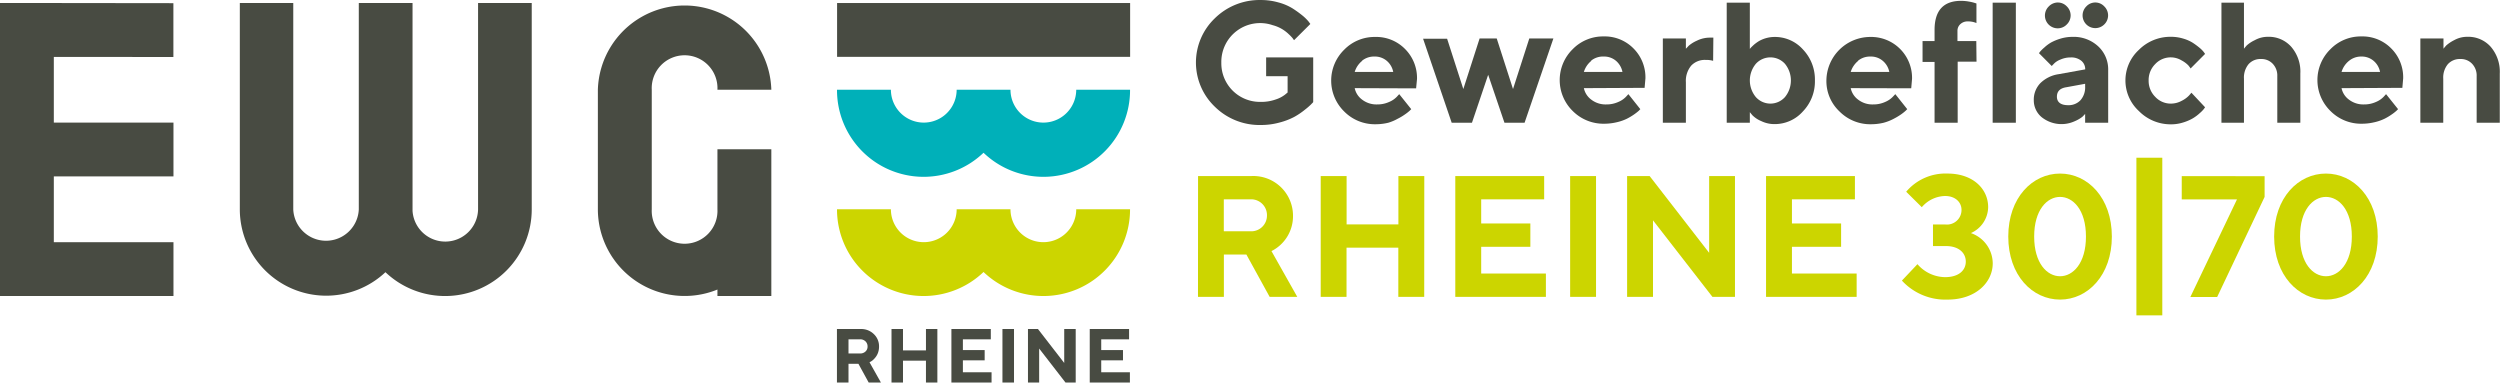 <svg xmlns="http://www.w3.org/2000/svg" width="326.75" height="50" viewBox="0 0 333.06 50.96"><title>EWG_GF_Rheine30_70_RGB</title><polygon points="23.11 23.5 23.11 16.33 7.17 16.33 7.17 7.58 23.1 7.59 23.1 0.42 7.17 0.4 7.17 0.4 0 0.4 0 0.4 0 39.43 0 39.43 23.11 39.43 23.11 32.26 7.17 32.26 7.17 23.5 23.11 23.5" fill="#484b42"/><path d="M118.81,43.53v-8h-7.18v8a4.38,4.38,0,1,1-8.75,0V27.6a4.38,4.38,0,1,1,8.75,0h7.18a11.56,11.56,0,0,0-23.11,0h0V43.53a11.56,11.56,0,0,0,15.93,10.69v.86h7.18V43.53Z" transform="translate(-16.05 -15.65)" fill="#484b42"/><path d="M159.43,43.53a4.38,4.38,0,1,1-8.76,0H143.5a4.38,4.38,0,0,1-8.76,0h-7.18a11.54,11.54,0,0,0,19.52,8.35,11.54,11.54,0,0,0,19.52-8.35Z" transform="translate(-16.05 -15.65)" fill="#ccd500"/><path d="M159.43,27.6a4.38,4.38,0,1,1-8.76,0H143.5a4.38,4.38,0,0,1-8.76,0h-7.18A11.54,11.54,0,0,0,147.08,36,11.54,11.54,0,0,0,166.6,27.6Z" transform="translate(-16.05 -15.65)" fill="#00b0b9"/><rect x="111.52" y="0.4" width="39.04" height="7.17" fill="#484b42"/><path d="M127.55,59.48h3.16a2.4,2.4,0,0,1,1.76.68,2.23,2.23,0,0,1,.69,1.66,2.36,2.36,0,0,1-.13.8,2.1,2.1,0,0,1-.32.6,2.87,2.87,0,0,1-.37.4,1.85,1.85,0,0,1-.32.22l-.13.07,1.52,2.7h-1.63l-1.37-2.5h-1.32v2.5h-1.54Zm3.81,1.65a1,1,0,0,0-.7-.28h-1.57v1.89h1.57a1,1,0,0,0,.7-.27.86.86,0,0,0,.27-.65A.93.93,0,0,0,131.36,61.13Z" transform="translate(-16.05 -15.65)" fill="#484b42"/><path d="M140.93,66.61h-1.52V63.7h-3.06v2.91h-1.53V59.48h1.53v2.85h3.06V59.48h1.52Z" transform="translate(-16.05 -15.65)" fill="#484b42"/><path d="M148.15,65.24v1.37H142.8V59.48h5.25v1.37h-3.72v1.43h2.9v1.37h-2.9v1.59Z" transform="translate(-16.05 -15.65)" fill="#484b42"/><path d="M149.6,59.48h1.54v7.13H149.6Z" transform="translate(-16.05 -15.65)" fill="#484b42"/><path d="M159.36,59.48v7.13H158l-3.51-4.53v4.53H153V59.48h1.33L157.83,64V59.48Z" transform="translate(-16.05 -15.65)" fill="#484b42"/><path d="M166.58,65.24v1.37h-5.35V59.48h5.24v1.37h-3.71v1.43h2.9v1.37h-2.9v1.59Z" transform="translate(-16.05 -15.65)" fill="#484b42"/><path d="M191,23.29v5.93c0,.07-.15.18-.28.33a9.38,9.38,0,0,1-.86.74,9.26,9.26,0,0,1-1.4.94,9.08,9.08,0,0,1-1.94.74,9.25,9.25,0,0,1-2.47.33,8.49,8.49,0,0,1-6.16-2.44,8.15,8.15,0,0,1,0-11.77A8.49,8.49,0,0,1,184,15.65a8.59,8.59,0,0,1,2.4.33,7,7,0,0,1,1.87.8,14.41,14.41,0,0,1,1.29.93,6.16,6.16,0,0,1,.81.79l.25.34L188.45,21a2.4,2.4,0,0,1-.18-.25,5.62,5.62,0,0,0-.53-.55A4.8,4.8,0,0,0,185.6,19a5.17,5.17,0,0,0-6.84,5A5.14,5.14,0,0,0,184,29.22,5.7,5.7,0,0,0,186,28.9a4,4,0,0,0,1.24-.64l.35-.29V25.8h-2.86V23.29Z" transform="translate(-16.05 -15.65)" fill="#484b42"/><path d="M196.53,27.39a2.53,2.53,0,0,0,1,1.54,3.13,3.13,0,0,0,2,.63,3.78,3.78,0,0,0,1.61-.34,3,3,0,0,0,1-.68l.32-.35,1.6,2-.21.21a5.46,5.46,0,0,1-.6.47,7.2,7.2,0,0,1-1,.6A6.16,6.16,0,0,1,201,32a7.22,7.22,0,0,1-1.68.2,5.74,5.74,0,0,1-4.2-1.71,5.75,5.75,0,0,1,0-8.21,5.64,5.64,0,0,1,4.11-1.71,5.38,5.38,0,0,1,4,1.6,5.45,5.45,0,0,1,1.6,4l-.12,1.25Zm1-3.64a3,3,0,0,0-1,1.48h5.13a2.56,2.56,0,0,0-.85-1.47,2.44,2.44,0,0,0-1.66-.58A2.52,2.52,0,0,0,197.49,23.75Z" transform="translate(-16.05 -15.65)" fill="#484b42"/><path d="M215.45,20.77l2.17,6.74,2.17-6.74H223L219.16,32h-2.68l-2.17-6.39L212.15,32h-2.7l-3.81-11.19h3.2L211,27.51l2.17-6.74Z" transform="translate(-16.05 -15.65)" fill="#484b42"/><path d="M227.06,27.39a2.55,2.55,0,0,0,1,1.54,3.11,3.11,0,0,0,2,.63,3.78,3.78,0,0,0,1.61-.34,3,3,0,0,0,1-.68l.32-.35,1.59,2-.2.21a6.72,6.72,0,0,1-.6.47,7.89,7.89,0,0,1-1,.6,6.16,6.16,0,0,1-1.33.46,7.24,7.24,0,0,1-1.69.2,5.77,5.77,0,0,1-4.2-1.71,5.76,5.76,0,0,1,0-8.21,5.64,5.64,0,0,1,4.11-1.71,5.38,5.38,0,0,1,4,1.6,5.44,5.44,0,0,1,1.59,4l-.11,1.25Zm1-3.64a3,3,0,0,0-1,1.48h5.14a2.62,2.62,0,0,0-.85-1.47,2.44,2.44,0,0,0-1.66-.58A2.5,2.5,0,0,0,228,23.75Z" transform="translate(-16.05 -15.65)" fill="#484b42"/><path d="M244.28,23.75a3.36,3.36,0,0,0-1-.12,2.48,2.48,0,0,0-1.92.76,3.17,3.17,0,0,0-.71,2.21V32h-3.07V20.77h3.07v1.37l.38-.4a4.36,4.36,0,0,1,1.08-.67,3.9,3.9,0,0,1,1.74-.41h.46Z" transform="translate(-16.05 -15.65)" fill="#484b42"/><path d="M256.25,22.24a5.79,5.79,0,0,1,1.59,4.13,5.75,5.75,0,0,1-1.6,4.12,5,5,0,0,1-3.76,1.69,4,4,0,0,1-1.79-.4,3.62,3.62,0,0,1-1.18-.78l-.34-.41V32h-3.08V16h3.08v6.16l.14-.16c.06-.07.19-.19.39-.38a5.49,5.49,0,0,1,.67-.49,4.26,4.26,0,0,1,2.11-.56A5,5,0,0,1,256.25,22.24Zm-2.4,6.34a3.5,3.5,0,0,0,0-4.43,2.62,2.62,0,0,0-3.88,0,3.47,3.47,0,0,0,0,4.43,2.6,2.6,0,0,0,3.88,0Z" transform="translate(-16.05 -15.65)" fill="#484b42"/><path d="M262.61,27.39a2.55,2.55,0,0,0,1,1.54,3.1,3.1,0,0,0,2,.63,3.75,3.75,0,0,0,1.61-.34,3,3,0,0,0,1-.68l.33-.35,1.59,2-.21.21a6.12,6.12,0,0,1-.59.47,8.72,8.72,0,0,1-1,.6A6.36,6.36,0,0,1,267,32a7.3,7.3,0,0,1-1.69.2,5.77,5.77,0,0,1-4.2-1.71,5.55,5.55,0,0,1-1.74-4.1,5.86,5.86,0,0,1,5.83-5.82,5.45,5.45,0,0,1,5.58,5.59l-.11,1.25Zm1-3.64a3.08,3.08,0,0,0-1,1.48h5.14a2.58,2.58,0,0,0-.86-1.47,2.43,2.43,0,0,0-1.65-.58A2.52,2.52,0,0,0,263.57,23.75Z" transform="translate(-16.05 -15.65)" fill="#484b42"/><path d="M279.37,23.86h-2.51V32h-3.08v-8.1h-1.6V21.12h1.6V19.64q0-3.88,3.54-3.88a5.83,5.83,0,0,1,1,.09,6,6,0,0,1,.79.18l.25.08v2.61a2.76,2.76,0,0,0-1.14-.22,1.39,1.39,0,0,0-1,.36,1.18,1.18,0,0,0-.39.89v1.37h2.51Z" transform="translate(-16.05 -15.65)" fill="#484b42"/><path d="M284.61,32h-3.09V16h3.09Z" transform="translate(-16.05 -15.65)" fill="#484b42"/><path d="M293.84,30.82c-.09.11-.21.23-.37.39a4.55,4.55,0,0,1-1.05.6,4.23,4.23,0,0,1-4.38-.56A2.91,2.91,0,0,1,287,29a3.15,3.15,0,0,1,.88-2.28,4.37,4.37,0,0,1,2.43-1.19l3.54-.64a1.44,1.44,0,0,0-.51-1.14,2.1,2.1,0,0,0-1.43-.45,3.31,3.31,0,0,0-1.38.29,2.38,2.38,0,0,0-.88.58l-.26.27-1.7-1.71.18-.24a5.52,5.52,0,0,1,.53-.51,5.19,5.19,0,0,1,.88-.66,6.49,6.49,0,0,1,1.26-.52,5.38,5.38,0,0,1,1.59-.24,4.79,4.79,0,0,1,3.46,1.27A4.18,4.18,0,0,1,296.91,25v7h-3.07ZM289,16.5a1.69,1.69,0,0,1,1.2-.52,1.65,1.65,0,0,1,1.2.52,1.67,1.67,0,0,1,0,2.4,1.65,1.65,0,0,1-1.2.52A1.7,1.7,0,0,1,289,16.5ZM293.22,29a2.59,2.59,0,0,0,.62-1.84v-.35l-2.51.46c-.84.13-1.25.55-1.25,1.26s.49,1.13,1.48,1.13A2.17,2.17,0,0,0,293.22,29ZM294,16.5a1.63,1.63,0,0,1,2.39,0,1.67,1.67,0,0,1,0,2.4A1.69,1.69,0,1,1,294,16.5Z" transform="translate(-16.05 -15.65)" fill="#484b42"/><path d="M301,22.29a5.92,5.92,0,0,1,4.26-1.74,5.58,5.58,0,0,1,1.65.24,5,5,0,0,1,1.29.57,9.81,9.81,0,0,1,.89.66,3.76,3.76,0,0,1,.57.58l.16.23-1.93,1.94a3.62,3.62,0,0,0-.3-.41,3.56,3.56,0,0,0-.89-.66,2.82,2.82,0,0,0-3.53.49,3,3,0,0,0-.87,2.18,3,3,0,0,0,.88,2.18,2.8,2.8,0,0,0,2.08.9,3,3,0,0,0,1.44-.37,3.44,3.44,0,0,0,1-.73L308,28l1.82,1.94-.18.25a4.34,4.34,0,0,1-.54.54,5.39,5.39,0,0,1-.91.68,6,6,0,0,1-1.28.55,5.27,5.27,0,0,1-1.65.25A5.92,5.92,0,0,1,301,30.44a5.53,5.53,0,0,1,0-8.15Z" transform="translate(-16.05 -15.65)" fill="#484b42"/><path d="M315,22.14c.08-.11.21-.26.37-.44a4.37,4.37,0,0,1,1.07-.7,3.58,3.58,0,0,1,1.74-.45,4,4,0,0,1,3.12,1.33,5.06,5.06,0,0,1,1.21,3.57V32h-3.07V25.8a2.27,2.27,0,0,0-.61-1.66,2.06,2.06,0,0,0-1.56-.63,2.11,2.11,0,0,0-1.66.69,2.8,2.8,0,0,0-.61,1.94V32H312V16H315Z" transform="translate(-16.05 -15.65)" fill="#484b42"/><path d="M328,27.39a2.53,2.53,0,0,0,1,1.54,3.13,3.13,0,0,0,2,.63,3.78,3.78,0,0,0,1.61-.34,3,3,0,0,0,1-.68l.32-.35,1.6,2-.21.21a5.46,5.46,0,0,1-.6.47,7.2,7.2,0,0,1-1,.6,6.16,6.16,0,0,1-1.33.46,7.22,7.22,0,0,1-1.68.2,5.74,5.74,0,0,1-4.2-1.71,5.75,5.75,0,0,1,0-8.21,5.64,5.64,0,0,1,4.11-1.71,5.38,5.38,0,0,1,4,1.6,5.44,5.44,0,0,1,1.59,4l-.11,1.25Zm1-3.64a3,3,0,0,0-1,1.48h5.13a2.56,2.56,0,0,0-.85-1.47,2.44,2.44,0,0,0-1.66-.58A2.52,2.52,0,0,0,329,23.75Z" transform="translate(-16.05 -15.65)" fill="#484b42"/><path d="M341.58,22.14c.08-.11.21-.26.37-.44A5,5,0,0,1,343,21a3.58,3.58,0,0,1,1.74-.45,4,4,0,0,1,3.13,1.33,5.11,5.11,0,0,1,1.21,3.57V32H346V25.8a2.27,2.27,0,0,0-.61-1.66,2.06,2.06,0,0,0-1.56-.63,2.14,2.14,0,0,0-1.67.69,2.8,2.8,0,0,0-.61,1.94V32H338.5V20.77h3.08Z" transform="translate(-16.05 -15.65)" fill="#484b42"/><path d="M86.89,43.56h0V16.05H79.74V43.56h0a4.37,4.37,0,0,1-8.73.18V16.05H63.85V43.56h0a4.37,4.37,0,0,1-8.73,0V16.05H48V43.63A11.51,11.51,0,0,0,67.4,51.91a11.54,11.54,0,0,0,19.49-8.34h0Z" transform="translate(-16.05 -15.65)" fill="#484b42"/><path d="M281.53,50.73c0,2.53-2.26,4.83-6,4.83a7.87,7.87,0,0,1-6.1-2.53l2.07-2.19a4.94,4.94,0,0,0,3.68,1.73c1.84,0,2.76-.92,2.76-2.07s-.92-2.07-2.64-2.07h-1.73V45.55h1.61a1.94,1.94,0,0,0,2.19-1.95c0-1-.81-1.84-2.19-1.84a4.19,4.19,0,0,0-3.1,1.49L270,41.19a6.86,6.86,0,0,1,5.52-2.42c3.33,0,5.4,2,5.4,4.48a3.84,3.84,0,0,1-2.3,3.45A4.3,4.3,0,0,1,281.53,50.73Z" transform="translate(-16.05 -15.65)" fill="#ccd500"/><path d="M290.5,55.56c-3.68,0-6.9-3.22-6.9-8.4s3.22-8.39,6.9-8.39,6.9,3.22,6.9,8.39S294.18,55.56,290.5,55.56Zm0-3.11c1.72,0,3.45-1.72,3.45-5.29s-1.73-5.28-3.45-5.28-3.45,1.72-3.45,5.28S288.77,52.45,290.5,52.45Z" transform="translate(-16.05 -15.65)" fill="#ccd500"/><path d="M300.67,36.66h3.45v21h-3.45Z" transform="translate(-16.05 -15.65)" fill="#ccd500"/><path d="M317.75,39.12v2.76l-6.32,13.33h-3.57l6.21-13h-7.36v-3.1Z" transform="translate(-16.05 -15.65)" fill="#ccd500"/><path d="M325.92,55.56c-3.68,0-6.9-3.22-6.9-8.4s3.22-8.39,6.9-8.39,6.9,3.22,6.9,8.39S329.6,55.56,325.92,55.56Zm0-3.11c1.72,0,3.45-1.72,3.45-5.29s-1.73-5.28-3.45-5.28-3.45,1.72-3.45,5.28S324.19,52.45,325.92,52.45Z" transform="translate(-16.05 -15.65)" fill="#ccd500"/><path d="M175.66,39.1h7.13a5.29,5.29,0,0,1,5.52,5.29,5.2,5.2,0,0,1-2.87,4.71l3.44,6.1H185.2l-3.1-5.64h-3V55.2h-3.45Zm7,3.1h-3.57v4.26h3.57a2.09,2.09,0,0,0,2.18-2.07A2.11,2.11,0,0,0,182.68,42.2Z" transform="translate(-16.05 -15.65)" fill="#ccd500"/><path d="M205.79,55.2h-3.45V48.64h-6.9V55.2H192V39.1h3.45v6.44h6.9V39.1h3.45Z" transform="translate(-16.05 -15.65)" fill="#ccd500"/><path d="M222,52.09V55.2H209.93V39.1h11.84v3.1h-8.39v3.22h6.55v3.11h-6.55v3.56Z" transform="translate(-16.05 -15.65)" fill="#ccd500"/><path d="M225.23,39.1h3.45V55.2h-3.45Z" transform="translate(-16.05 -15.65)" fill="#ccd500"/><path d="M247.19,39.1V55.2h-3L236.27,45V55.2h-3.45V39.1h3l7.93,10.23V39.1Z" transform="translate(-16.05 -15.65)" fill="#ccd500"/><path d="M263.4,52.09V55.2H251.33V39.1h11.84v3.1h-8.39v3.22h6.55v3.11h-6.55v3.56Z" transform="translate(-16.05 -15.65)" fill="#ccd500"/></svg>
